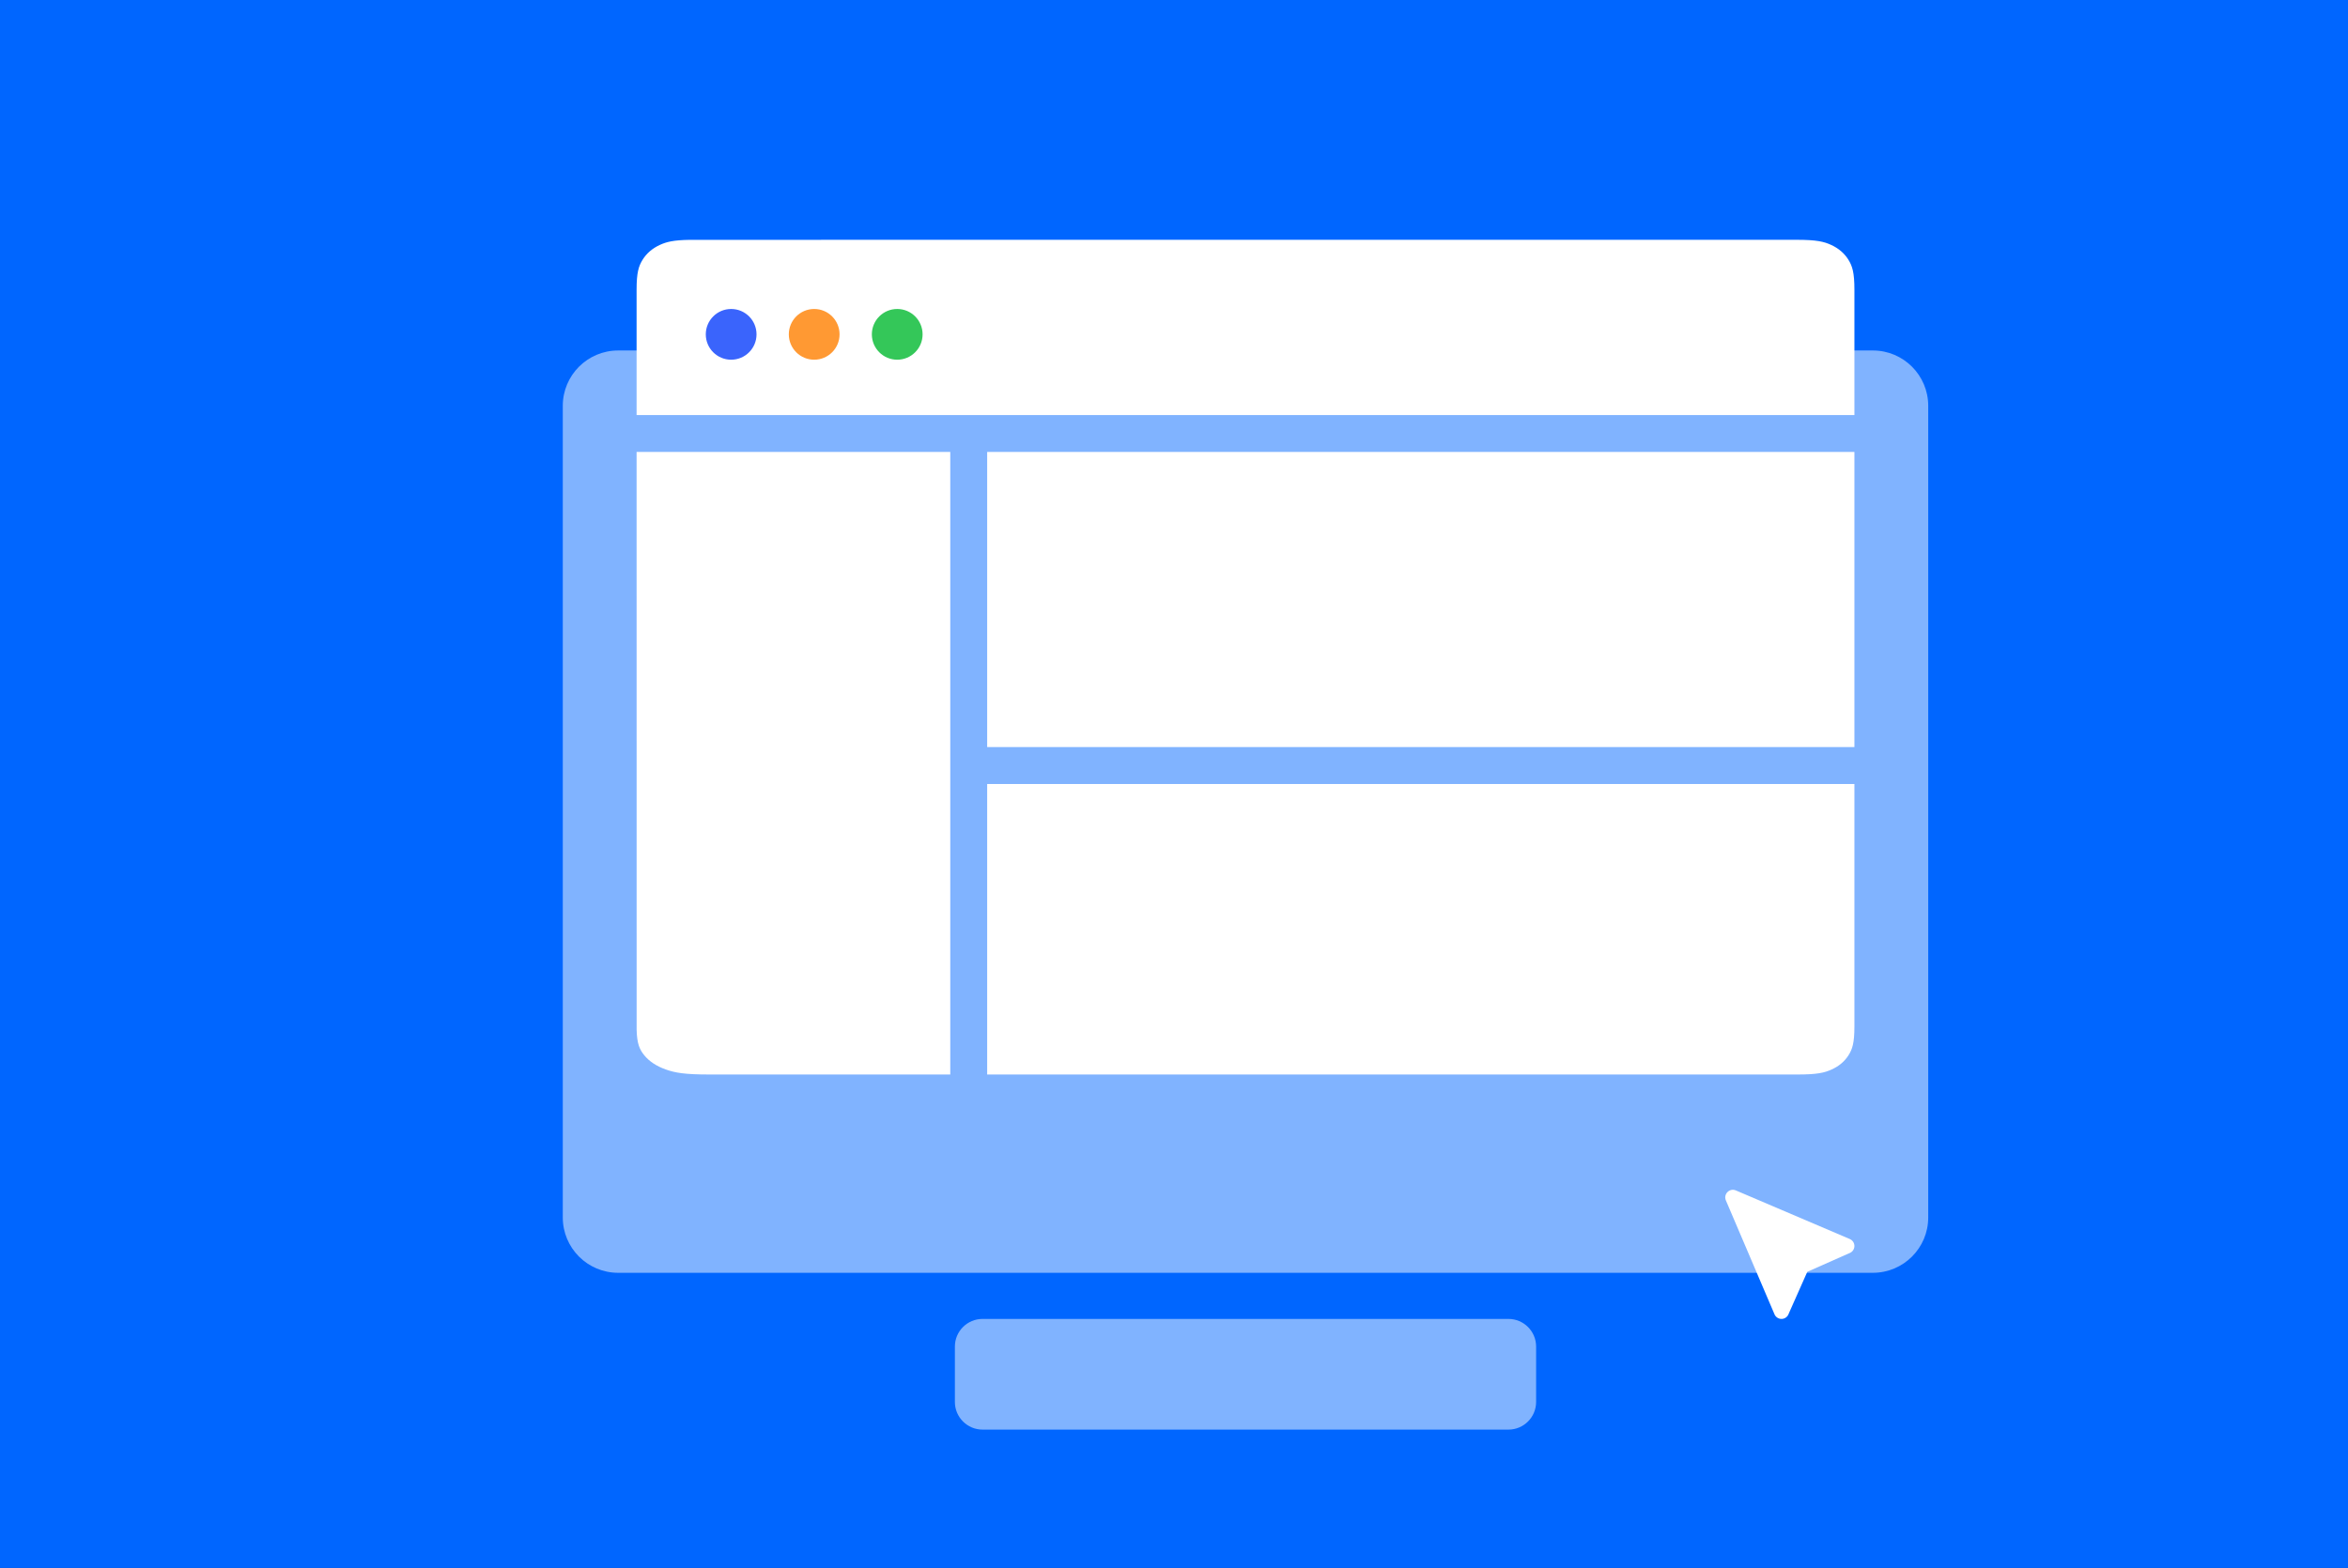 <svg width="509" height="340" viewBox="0 0 509 340" fill="none" xmlns="http://www.w3.org/2000/svg">
<rect x="0" y="0" width="509" height="340" fill="#333333" stroke="none"/>
<g clip-path="url(#clip0_19_51)">
<path d="M509 0H0V340H509V0Z" fill="#0066FF"/>
<path opacity="0.5" d="M406 76H134C127.373 76 122 81.373 122 88V264C122 270.627 127.373 276 134 276H406C412.627 276 418 270.627 418 264V88C418 81.373 412.627 76 406 76Z" fill="white"/>
<path opacity="0.5" d="M327 286H213C209.686 286 207 288.686 207 292V304C207 307.314 209.686 310 213 310H327C330.314 310 333 307.314 333 304V292C333 288.686 330.314 286 327 286Z" fill="white"/>
<path fill-rule="evenodd" clip-rule="evenodd" d="M214 98H402V162H214V98ZM214 170H402V222.572C402 226.198 401.553 227.513 400.712 228.838C399.872 230.164 398.639 231.204 397.068 231.913C395.497 232.622 393.938 233 389.641 233H214V170ZM389.465 52L149.577 52.007C145.933 52.062 144.473 52.449 143.002 53.128C141.409 53.864 140.158 54.944 139.306 56.32C138.454 57.696 138 59.061 138 62.825V90H402V62.825C402 59.061 401.546 57.696 400.694 56.32C399.842 54.944 398.591 53.864 396.998 53.128C395.405 52.392 393.824 52 389.465 52ZM206 233V98H138L138.01 223.313C138.091 226.362 138.657 227.584 139.651 228.814C140.729 230.148 142.31 231.194 144.325 231.907C146.34 232.62 148.338 233 153.849 233H206Z" fill="white"/>
<path d="M194.5 78C197.538 78 200 75.538 200 72.5C200 69.462 197.538 67 194.5 67C191.462 67 189 69.462 189 72.5C189 75.538 191.462 78 194.5 78Z" fill="#34C759"/>
<path d="M176.5 78C179.538 78 182 75.538 182 72.5C182 69.462 179.538 67 176.5 67C173.462 67 171 69.462 171 72.5C171 75.538 173.462 78 176.5 78Z" fill="#FF9933"/>
<path d="M158.5 78C161.538 78 164 75.538 164 72.5C164 69.462 161.538 67 158.5 67C155.462 67 153 69.462 153 72.5C153 75.538 155.462 78 158.5 78Z" fill="#3A64FC"/>
<path d="M386.26 285.999C386.945 285.97 387.54 285.52 387.755 284.869L391.786 275.786L400.869 271.755C401.52 271.54 401.969 270.945 401.999 270.26C402.027 269.565 401.62 268.941 401 268.676L376.297 258.136C374.935 257.555 373.555 258.935 374.136 260.297L384.676 284.999C384.945 285.63 385.576 286.027 386.26 285.999Z" fill="white"/>
</g>
<defs>
<clipPath id="clip0_19_51">
<rect width="509" height="340" fill="white"/>
</clipPath>
</defs>
</svg>
